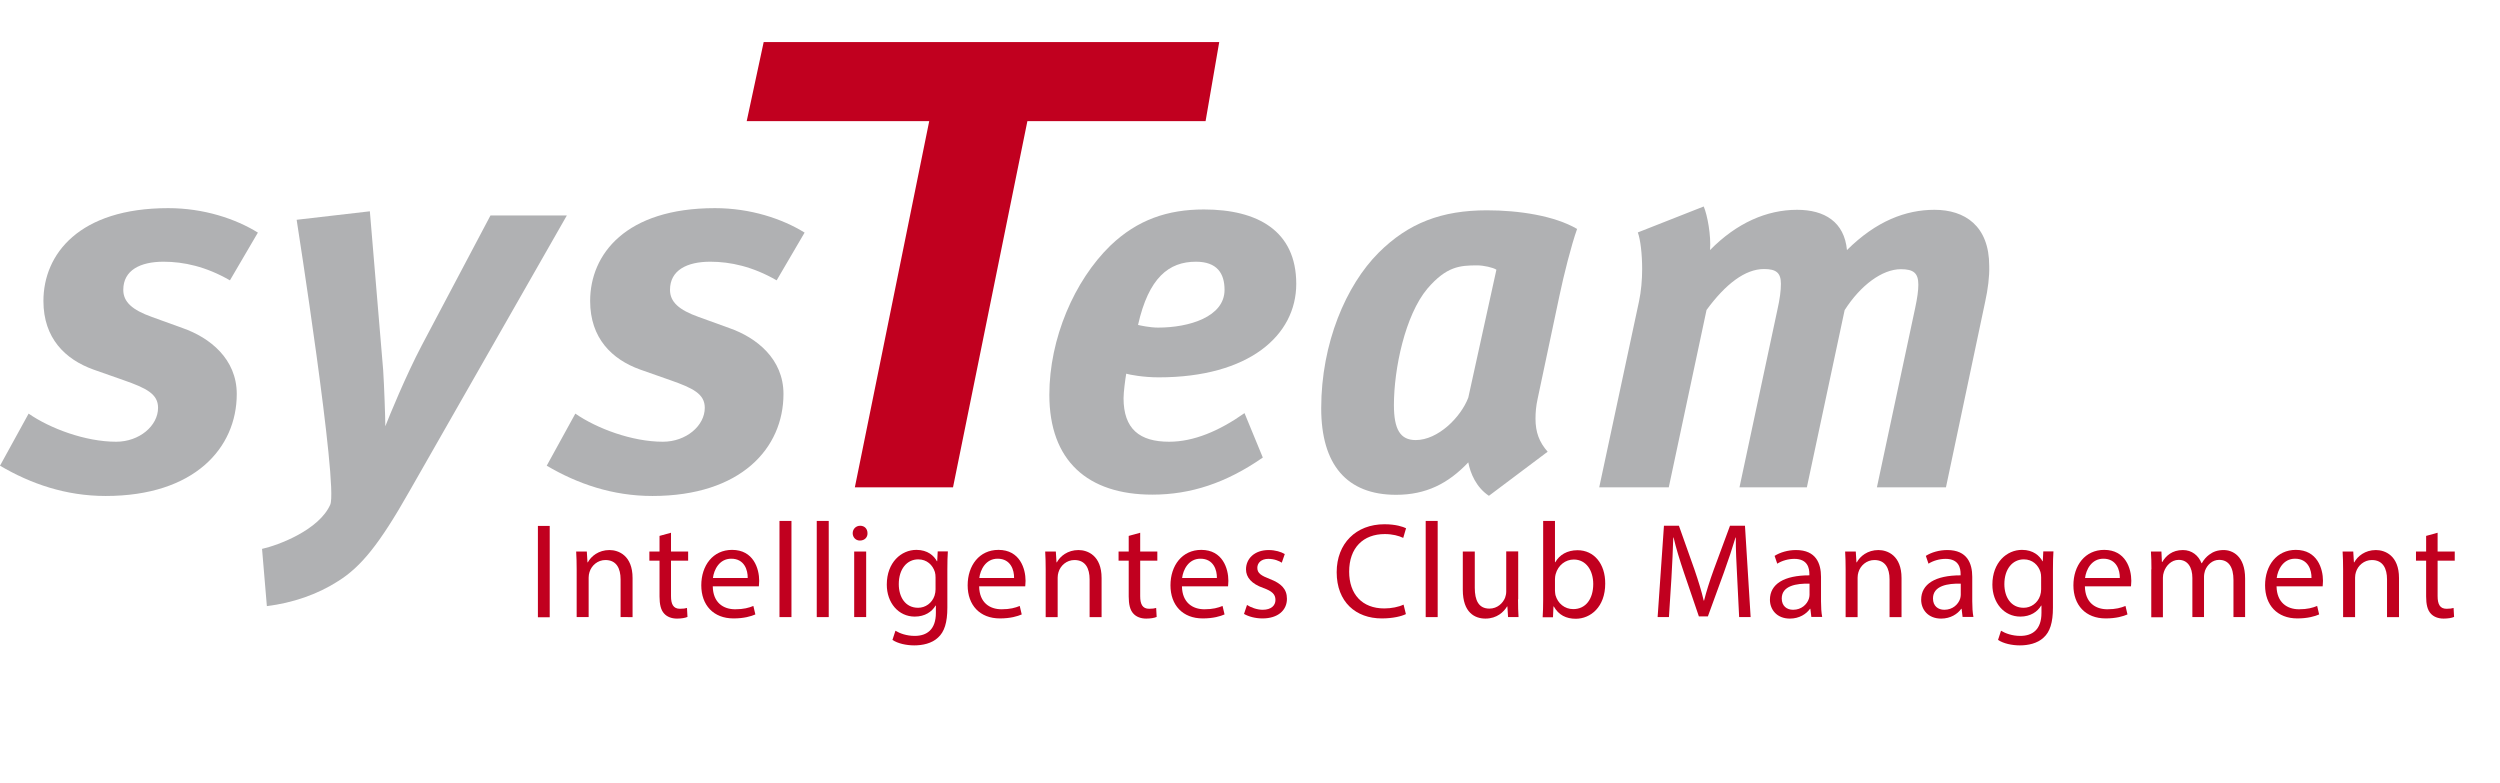 <svg xmlns="http://www.w3.org/2000/svg" xmlns:xlink="http://www.w3.org/1999/xlink" id="Ebene_1" x="0px" y="0px" viewBox="0 0 1502.6 470.7" style="enable-background:new 0 0 1502.6 470.7;" xml:space="preserve"><style type="text/css">	.st0{fill:#B0B1B3;}	.st1{fill:#C1001F;}</style><g>	<g>		<path class="st0" d="M138.2,168.5c-14.4-8.3-27.8-11.2-39.9-11.2c-14,0-24.2,5.1-24.2,16.9c0,7.3,5.4,12.1,17.2,16.3l18.5,6.7   c16.3,5.7,32.5,18.5,32.5,39.6c0,32.5-25.5,61.3-78.8,61.3c-23.9,0-45-7.3-63.5-18.2l17.2-31.3c12.8,8.9,34.1,16.9,52.6,16.9   c14,0,25.2-9.6,25.2-20.4c0-8.3-7-11.8-20.7-16.6l-18.2-6.4c-16.9-6.1-30-18.8-30-41.2c0-28.1,21.4-55.8,75-55.8   c21.4,0,40.5,6.4,53.9,14.7L138.2,168.5z"></path>		<path class="st0" d="M246,295.4c-17.9,31.6-29,45.3-42.8,53.9c-12.4,8-27.4,13.1-42.8,15l-2.9-34.4c9.9-2.2,34.3-11.4,41-26.6   c4.9-11.1-20.2-171.2-20.2-171.2l44-5.1l8,95.4c0.6,8.9,1.3,29,1.3,33.8c2.2-5.7,12.4-30.6,22-48.8l41.2-77.9h45.9L246,295.4z"></path>		<path class="st0" d="M466.8,168.5c-14.4-8.3-27.8-11.2-39.9-11.2c-14,0-24.2,5.1-24.2,16.9c0,7.3,5.4,12.1,17.2,16.3l18.5,6.7   c16.3,5.7,32.5,18.5,32.5,39.6c0,32.5-25.5,61.3-78.8,61.3c-23.9,0-45-7.3-63.5-18.2l17.2-31.3c12.8,8.9,34.1,16.9,52.6,16.9   c14,0,25.2-9.6,25.2-20.4c0-8.3-7-11.8-20.7-16.6l-18.2-6.4c-16.9-6.1-30-18.8-30-41.2c0-28.1,21.4-55.8,75-55.8   c21.4,0,40.5,6.4,53.9,14.7L466.8,168.5z"></path>		<path class="st1" d="M724.6,72.8H617.5l-44.7,220.1h-59l44.7-220.1H448.8l10.2-47.5h273.8L724.6,72.8z"></path>		<path class="st0" d="M696.4,226.8c-9.3,0-17.5-1.6-19.5-2.2c-0.6,3.5-1.6,11.2-1.6,14.7c0,18.5,9.6,26.2,27.4,26.2   c14.7,0,30-6.4,45.3-17.2L759,275c-22,15.3-43.4,22.3-66.4,22.3c-38.9,0-61.9-20.4-61.9-60c0-33.8,15-68.6,36.7-89.7   c16.3-15.6,34.5-21.7,56.2-21.7c32.2,0,55.5,12.8,55.5,44.7C779.1,201.6,750.7,226.8,696.4,226.8z M718.8,157.3   c-16.3,0-28.4,9.6-34.8,38c1.3,0.3,7,1.6,12.1,1.6c18.5,0,39.9-6.4,39.9-22.7C736,164.3,731.5,157.3,718.8,157.3z"></path>		<path class="st0" d="M937.3,177.7l-13.1,61.9c-1,4.5-1.3,8.3-1.3,12.1c0,8,2.2,14,7.3,19.8L894.9,298   c-7.7-5.1-11.2-13.7-12.4-20.1c-12.1,12.8-25.5,19.5-43.4,19.5c-29.7,0-45-18.2-45-52c0-39.2,15-74,34.5-93.5   c17.9-17.9,38-25.5,65.1-25.5c19.1,0,40.5,3.2,54.2,11.2C944.4,147.4,939.9,165.3,937.3,177.7z M887.9,159.5   c-10.5,0-18.5,0.6-30,14c-13.4,16-20.1,48.2-20.1,69.9c0,14.7,3.8,21.1,13.1,21.1c13.4,0,27.1-13.7,31.6-25.5l16.9-76.9   C897.5,160.8,891.7,159.5,887.9,159.5z"></path>		<path class="st0" d="M1193.2,181.2l-23.6,111.7h-41.5l23-107.8c1.3-6.1,1.9-10.5,1.9-14c0-7-2.9-9.3-10.5-9.3   c-11.2,0-24.2,9.6-33.8,24.6L1086,292.9h-40.5l22.7-106.3c1.6-7,2.2-12.1,2.2-16c0-6.7-2.9-8.9-10.2-8.9c-11.2,0-23,8.9-34.5,24.6   l-22.7,106.6h-41.8l23.9-111.7c1.3-6.1,1.9-13.1,1.9-19.5c0-8.9-1-17.6-2.6-22l39.6-15.6c2.2,5.1,4.5,17.5,3.8,26.2   c16-16.3,34.1-24.2,52.3-24.2c16.6,0,28.4,7.3,30,24.2c17.6-17.5,35.4-24.2,52.6-24.2c18.2,0,32.9,9.6,32.9,33.8   C1195.8,166.2,1194.8,173.9,1193.2,181.2z"></path>	</g>	<g>		<path class="st1" d="M330.4,316.1v54.9h-7.1v-54.9H330.4z"></path>		<path class="st1" d="M346.6,342.2c0-4.1-0.1-7.4-0.3-10.7h6.4l0.4,6.5h0.2c2-3.7,6.5-7.4,13-7.4c5.5,0,13.9,3.3,13.9,16.8v23.5   H373v-22.7c0-6.4-2.4-11.6-9.1-11.6c-4.7,0-8.4,3.3-9.6,7.3c-0.3,0.9-0.5,2.1-0.5,3.3v23.7h-7.2V342.2z"></path>		<path class="st1" d="M403.3,320.2v11.3h10.3v5.5h-10.3v21.3c0,4.9,1.4,7.6,5.4,7.6c1.9,0,3.3-0.2,4.2-0.5l0.3,5.4   c-1.4,0.6-3.6,1-6.3,1c-3.3,0-6-1.1-7.7-3c-2-2.1-2.8-5.6-2.8-10.3V337h-6.1v-5.5h6.1v-9.4L403.3,320.2z"></path>		<path class="st1" d="M428.4,352.5c0.2,9.7,6.3,13.7,13.5,13.7c5.1,0,8.2-0.9,10.9-2l1.2,5.1c-2.5,1.1-6.8,2.4-13.1,2.4   c-12.1,0-19.4-8-19.4-19.9c0-11.9,7-21.3,18.5-21.3c12.9,0,16.3,11.3,16.3,18.6c0,1.5-0.2,2.6-0.2,3.3H428.4z M449.4,347.4   c0.1-4.6-1.9-11.6-9.9-11.6c-7.2,0-10.4,6.7-11,11.6H449.4z"></path>		<path class="st1" d="M468.5,313.1h7.2v57.8h-7.2V313.1z"></path>		<path class="st1" d="M490.9,313.1h7.2v57.8h-7.2V313.1z"></path>		<path class="st1" d="M521.4,320.5c0.1,2.4-1.7,4.4-4.6,4.4c-2.5,0-4.3-2-4.3-4.4c0-2.5,1.9-4.5,4.5-4.5   C519.7,316,521.4,317.9,521.4,320.5z M513.4,370.9v-39.4h7.2v39.4H513.4z"></path>		<path class="st1" d="M569.7,331.5c-0.2,2.9-0.3,6-0.3,10.8v22.9c0,9-1.8,14.6-5.6,18c-3.8,3.6-9.4,4.7-14.3,4.7   c-4.7,0-9.9-1.1-13.1-3.3l1.8-5.5c2.6,1.6,6.7,3.1,11.6,3.1c7.3,0,12.7-3.8,12.7-13.8v-4.4h-0.2c-2.2,3.7-6.4,6.6-12.5,6.6   c-9.8,0-16.8-8.3-16.8-19.2c0-13.4,8.7-20.9,17.8-20.9c6.8,0,10.6,3.6,12.3,6.8h0.2l0.3-5.9H569.7z M562.3,347.1   c0-1.2-0.1-2.3-0.4-3.3c-1.3-4.2-4.8-7.6-10-7.6c-6.8,0-11.7,5.8-11.7,14.9c0,7.7,3.9,14.2,11.6,14.2c4.4,0,8.4-2.8,9.9-7.3   c0.4-1.2,0.6-2.6,0.6-3.8V347.1z"></path>		<path class="st1" d="M588.5,352.5c0.2,9.7,6.3,13.7,13.5,13.7c5.1,0,8.2-0.9,10.9-2l1.2,5.1c-2.5,1.1-6.8,2.4-13.1,2.4   c-12.1,0-19.4-8-19.4-19.9c0-11.9,7-21.3,18.5-21.3c12.9,0,16.3,11.3,16.3,18.6c0,1.5-0.2,2.6-0.2,3.3H588.5z M609.5,347.4   c0.1-4.6-1.9-11.6-9.9-11.6c-7.2,0-10.4,6.7-11,11.6H609.5z"></path>		<path class="st1" d="M628.5,342.2c0-4.1-0.1-7.4-0.3-10.7h6.4l0.4,6.5h0.2c2-3.7,6.5-7.4,13-7.4c5.5,0,13.9,3.3,13.9,16.8v23.5   h-7.2v-22.7c0-6.4-2.4-11.6-9.1-11.6c-4.7,0-8.4,3.3-9.6,7.3c-0.3,0.9-0.5,2.1-0.5,3.3v23.7h-7.2V342.2z"></path>		<path class="st1" d="M685.3,320.2v11.3h10.3v5.5h-10.3v21.3c0,4.9,1.4,7.6,5.4,7.6c1.9,0,3.3-0.2,4.2-0.5l0.3,5.4   c-1.4,0.6-3.6,1-6.3,1c-3.3,0-6-1.1-7.7-3c-2-2.1-2.8-5.6-2.8-10.3V337h-6.1v-5.5h6.1v-9.4L685.3,320.2z"></path>		<path class="st1" d="M710.4,352.5c0.2,9.7,6.4,13.7,13.5,13.7c5.1,0,8.2-0.9,10.9-2l1.2,5.1c-2.5,1.1-6.8,2.4-13.1,2.4   c-12.1,0-19.4-8-19.4-19.9c0-11.9,7-21.3,18.5-21.3c12.9,0,16.3,11.3,16.3,18.6c0,1.5-0.2,2.6-0.2,3.3H710.4z M731.4,347.4   c0.1-4.6-1.9-11.6-9.9-11.6c-7.2,0-10.4,6.7-11,11.6H731.4z"></path>		<path class="st1" d="M749.5,363.6c2.1,1.4,5.9,2.9,9.4,2.9c5.2,0,7.7-2.6,7.7-5.9c0-3.4-2-5.3-7.3-7.2   c-7.1-2.5-10.4-6.4-10.4-11.2c0-6.4,5.1-11.6,13.6-11.6c4,0,7.5,1.1,9.7,2.4l-1.8,5.2c-1.5-1-4.4-2.3-8.1-2.3   c-4.2,0-6.6,2.4-6.6,5.4c0,3.3,2.4,4.7,7.5,6.7c6.8,2.6,10.3,6,10.3,11.9c0,6.9-5.4,11.8-14.7,11.8c-4.3,0-8.3-1.1-11.1-2.7   L749.5,363.6z"></path>		<path class="st1" d="M845,369.1c-2.6,1.3-7.8,2.6-14.5,2.6c-15.5,0-27.1-9.8-27.1-27.8c0-17.2,11.6-28.8,28.7-28.8   c6.8,0,11.2,1.5,13,2.4l-1.7,5.8c-2.7-1.3-6.5-2.3-11.1-2.3c-12.9,0-21.4,8.2-21.4,22.6c0,13.4,7.7,22.1,21.1,22.1   c4.3,0,8.7-0.9,11.6-2.3L845,369.1z"></path>		<path class="st1" d="M856.9,313.1h7.2v57.8h-7.2V313.1z"></path>		<path class="st1" d="M912.4,360.2c0,4.1,0.1,7.7,0.3,10.7h-6.3l-0.4-6.4h-0.2c-1.9,3.2-6,7.3-13,7.3c-6.2,0-13.6-3.4-13.6-17.3   v-23h7.2v21.8c0,7.5,2.3,12.5,8.8,12.5c4.8,0,8.1-3.3,9.4-6.5c0.4-1.1,0.7-2.4,0.7-3.7v-24.2h7.2V360.2z"></path>		<path class="st1" d="M927.2,370.9c0.2-2.7,0.3-6.7,0.3-10.2v-47.6h7.1v24.8h0.2c2.5-4.4,7.1-7.2,13.4-7.2   c9.8,0,16.7,8.1,16.6,20.1c0,14.1-8.9,21.1-17.7,21.1c-5.7,0-10.3-2.2-13.2-7.4h-0.2l-0.3,6.5H927.2z M934.6,355.1   c0,0.9,0.2,1.8,0.3,2.6c1.4,5,5.5,8.4,10.7,8.4c7.5,0,12-6.1,12-15.1c0-7.9-4.1-14.7-11.7-14.7c-4.9,0-9.4,3.3-10.9,8.8   c-0.2,0.8-0.4,1.8-0.4,2.9V355.1z"></path>		<path class="st1" d="M1044.1,346.8c-0.4-7.7-0.9-16.9-0.8-23.7h-0.2c-1.9,6.4-4.2,13.3-6.9,20.8l-9.7,26.6h-5.4l-8.9-26.1   c-2.6-7.7-4.8-14.8-6.3-21.3h-0.2c-0.2,6.8-0.6,16-1.1,24.3l-1.5,23.5h-6.8l3.8-54.9h9l9.4,26.5c2.3,6.8,4.2,12.8,5.5,18.5h0.2   c1.4-5.5,3.3-11.6,5.8-18.5l9.8-26.5h9l3.4,54.9h-6.9L1044.1,346.8z"></path>		<path class="st1" d="M1088.7,370.9l-0.6-5h-0.2c-2.2,3.1-6.4,5.9-12.1,5.9c-8,0-12-5.6-12-11.3c0-9.5,8.5-14.7,23.7-14.7V345   c0-3.3-0.9-9.1-9-9.1c-3.7,0-7.5,1.1-10.3,2.9l-1.6-4.7c3.3-2.1,8-3.5,12.9-3.5c12.1,0,15,8.2,15,16.1v14.7c0,3.4,0.2,6.8,0.7,9.4   H1088.7z M1087.6,350.8c-7.8-0.2-16.7,1.2-16.7,8.9c0,4.6,3.1,6.8,6.8,6.8c5.1,0,8.4-3.3,9.5-6.6c0.2-0.7,0.4-1.5,0.4-2.3V350.8z"></path>		<path class="st1" d="M1109.3,342.2c0-4.1-0.1-7.4-0.3-10.7h6.4l0.4,6.5h0.2c2-3.7,6.5-7.4,13-7.4c5.5,0,13.9,3.3,13.9,16.8v23.5   h-7.2v-22.7c0-6.4-2.4-11.6-9.1-11.6c-4.7,0-8.4,3.3-9.6,7.3c-0.3,0.9-0.5,2.1-0.5,3.3v23.7h-7.2V342.2z"></path>		<path class="st1" d="M1179.6,370.9l-0.6-5h-0.2c-2.2,3.1-6.4,5.9-12.1,5.9c-8,0-12-5.6-12-11.3c0-9.5,8.5-14.7,23.7-14.7V345   c0-3.3-0.9-9.1-9-9.1c-3.7,0-7.5,1.1-10.3,2.9l-1.6-4.7c3.3-2.1,8-3.5,12.9-3.5c12.1,0,15,8.2,15,16.1v14.7c0,3.4,0.2,6.8,0.7,9.4   H1179.6z M1178.5,350.8c-7.8-0.2-16.7,1.2-16.7,8.9c0,4.6,3.1,6.8,6.8,6.8c5.1,0,8.4-3.3,9.5-6.6c0.2-0.7,0.4-1.5,0.4-2.3V350.8z"></path>		<path class="st1" d="M1234.2,331.5c-0.2,2.9-0.3,6-0.3,10.8v22.9c0,9-1.8,14.6-5.6,18c-3.8,3.6-9.4,4.7-14.3,4.7   c-4.7,0-9.9-1.1-13.1-3.3l1.8-5.5c2.6,1.6,6.7,3.1,11.6,3.1c7.3,0,12.7-3.8,12.7-13.8v-4.4h-0.2c-2.2,3.7-6.4,6.6-12.5,6.6   c-9.8,0-16.8-8.3-16.8-19.2c0-13.4,8.7-20.9,17.8-20.9c6.8,0,10.6,3.6,12.3,6.8h0.2l0.3-5.9H1234.2z M1226.8,347.1   c0-1.2-0.1-2.3-0.4-3.3c-1.3-4.2-4.8-7.6-10-7.6c-6.8,0-11.7,5.8-11.7,14.9c0,7.7,3.9,14.2,11.6,14.2c4.4,0,8.4-2.8,9.9-7.3   c0.4-1.2,0.6-2.6,0.6-3.8V347.1z"></path>		<path class="st1" d="M1253.1,352.5c0.2,9.7,6.3,13.7,13.5,13.7c5.1,0,8.2-0.9,10.9-2l1.2,5.1c-2.5,1.1-6.8,2.4-13.1,2.4   c-12.1,0-19.4-8-19.4-19.9c0-11.9,7-21.3,18.5-21.3c12.9,0,16.3,11.3,16.3,18.6c0,1.5-0.2,2.6-0.2,3.3H1253.1z M1274.1,347.4   c0.1-4.6-1.9-11.6-9.9-11.6c-7.2,0-10.4,6.7-11,11.6H1274.1z"></path>		<path class="st1" d="M1293.1,342.2c0-4.1-0.1-7.4-0.3-10.7h6.3l0.3,6.3h0.2c2.2-3.7,5.9-7.2,12.4-7.2c5.4,0,9.4,3.3,11.2,7.9h0.2   c1.2-2.2,2.8-3.9,4.4-5.1c2.4-1.8,5-2.8,8.7-2.8c5.2,0,12.9,3.4,12.9,17.1v23.2h-7v-22.3c0-7.6-2.8-12.1-8.6-12.1   c-4.1,0-7.2,3-8.5,6.5c-0.3,1-0.6,2.3-0.6,3.6v24.3h-7v-23.6c0-6.3-2.8-10.8-8.2-10.8c-4.5,0-7.7,3.6-8.9,7.2   c-0.4,1.1-0.6,2.3-0.6,3.5v23.8h-7V342.2z"></path>		<path class="st1" d="M1368.3,352.5c0.2,9.7,6.4,13.7,13.5,13.7c5.1,0,8.2-0.9,10.9-2l1.2,5.1c-2.5,1.1-6.8,2.4-13.1,2.4   c-12.1,0-19.4-8-19.4-19.9c0-11.9,7-21.3,18.5-21.3c12.9,0,16.3,11.3,16.3,18.6c0,1.5-0.2,2.6-0.2,3.3H1368.3z M1389.3,347.4   c0.1-4.6-1.9-11.6-9.9-11.6c-7.2,0-10.4,6.7-11,11.6H1389.3z"></path>		<path class="st1" d="M1408.3,342.2c0-4.1-0.1-7.4-0.3-10.7h6.4l0.4,6.5h0.2c2-3.7,6.5-7.4,13-7.4c5.5,0,13.9,3.3,13.9,16.8v23.5   h-7.2v-22.7c0-6.4-2.4-11.6-9.1-11.6c-4.7,0-8.4,3.3-9.6,7.3c-0.3,0.9-0.5,2.1-0.5,3.3v23.7h-7.2V342.2z"></path>		<path class="st1" d="M1465.1,320.2v11.3h10.3v5.5h-10.3v21.3c0,4.9,1.4,7.6,5.4,7.6c1.9,0,3.3-0.2,4.2-0.5l0.3,5.4   c-1.4,0.6-3.6,1-6.3,1c-3.3,0-6-1.1-7.7-3c-2-2.1-2.8-5.6-2.8-10.3V337h-6.1v-5.5h6.1v-9.4L1465.1,320.2z"></path>	</g></g></svg>
